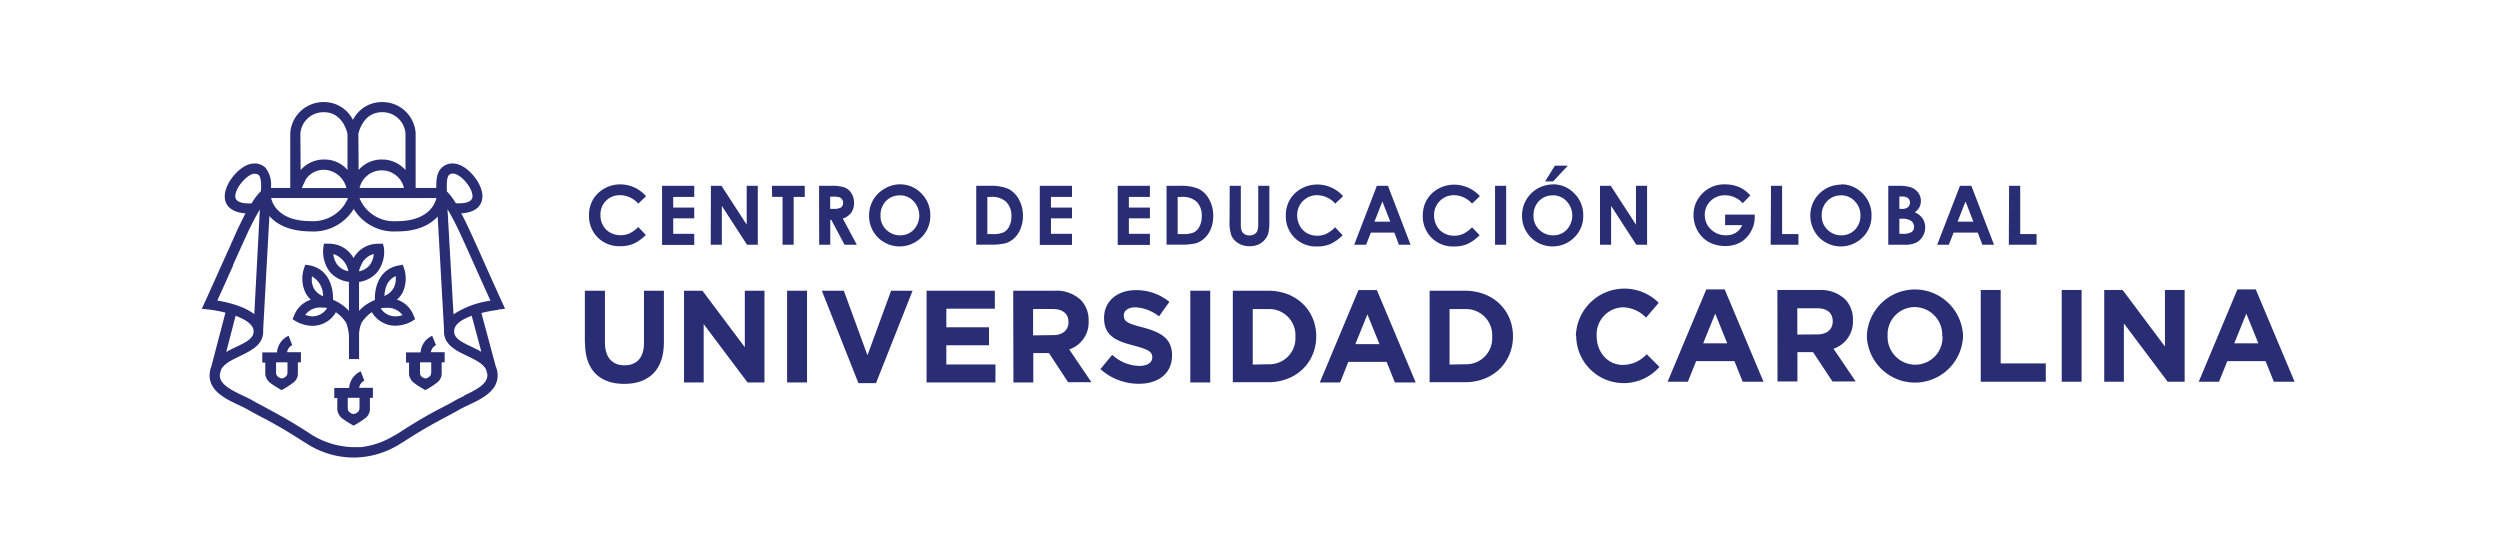 <svg xmlns="http://www.w3.org/2000/svg" viewBox="0 0 450.45 100"><defs><style>.cls-1{isolation:isolate;}.cls-2{mix-blend-mode:multiply;}.cls-3{fill:#292d73;}</style></defs><g class="cls-1"><g id="Capa_1" data-name="Capa 1"><g class="cls-2"><path class="cls-3" d="M89.79,55.77,91,55.64l-.52-1.16c-1.27-2.78-2.38-5.25-3.33-7.39s-1.76-3.92-2.43-5.37c-.6-1.3-1.12-2.38-1.61-3.28,3.25-.18,3.76-2,3.81-2.89.15-2.45-2.74-5.91-5.08-6.08a2.78,2.78,0,0,0-2.23.73c-1,.93-1,2.44-1,3.66H74.89V23.94a6,6,0,0,0-6.07-5.55,5.84,5.84,0,0,0-5.23,3.21,5.82,5.82,0,0,0-5.22-3.21,6,6,0,0,0-6.07,5.55v9.92H48.81a4.88,4.88,0,0,0-1-3.66,2.8,2.8,0,0,0-2.24-.73c-2.33.17-5.22,3.63-5.07,6.08,0,.85.55,2.68,3.73,2.89-.47.9-1,2-1.61,3.28C42,43.17,41.16,45,40.22,47.09s-2.06,4.61-3.33,7.39l-.53,1.16,1.26.13a23.21,23.21,0,0,1,3,.56L38.09,66a4,4,0,0,0-.27,1c-.52,3.31,2.81,4.87,5.24,6,.58.28,1.13.54,1.56.78.67.39,1.39.78,2.24,1.23,1.94,1,4.36,2.32,7.8,4.55l.53.32h0a15.66,15.66,0,0,0,8.44,2.56h.16a15.76,15.76,0,0,0,8.48-2.58h0l.5-.3c3.44-2.23,5.86-3.52,7.8-4.55.84-.45,1.57-.84,2.24-1.23.42-.24,1-.5,1.55-.78,2.44-1.13,5.77-2.69,5.25-6a3.92,3.92,0,0,0-.29-1l-2.58-9.6a24.38,24.38,0,0,1,3.07-.58m-4.27-7.93q1.24,2.77,2.83,6.29a16.17,16.17,0,0,0-6.66,2.46L80.63,37.68a50,50,0,0,1,2.47,4.81c.67,1.44,1.48,3.25,2.42,5.35M62.7,35.68a7,7,0,0,1-.88,1.55,6.88,6.88,0,0,1-5.88,2.61c-2.65,0-4.63-.69-5.9-2a4.51,4.51,0,0,1-1.19-2.17Zm15.94,0a4.75,4.75,0,0,1-1.21,2.17c-1.26,1.3-3.24,2-5.89,2h-.08a6.71,6.71,0,0,1-6.69-4.16Zm2.29-4.18a1,1,0,0,1,.82-.21c1.25.09,3.48,2.58,3.38,4.14-.06,1.11-1.67,1.26-3,1.19a10.9,10.9,0,0,0-1.61-2.13v-.07c0-.83-.13-2.38.41-2.92M64.79,33.86a4.11,4.11,0,0,1,8,0Zm-.22-9.74c.12-.56,1-3.9,4.25-3.9a4.14,4.14,0,0,1,4.24,3.85v6.57a5.57,5.57,0,0,0-4.23-1.9h0a5.47,5.47,0,0,0-4.21,1.88Zm-10.45-.05a4.16,4.16,0,0,1,4.25-3.85c3.27,0,4.12,3.35,4.24,3.9v6.5a5.44,5.44,0,0,0-4.2-1.88h0a5.59,5.59,0,0,0-4.24,1.9Zm.82,8.52a3.89,3.89,0,0,1,3.47-2,4.29,4.29,0,0,1,4,3.29h-8a5.86,5.86,0,0,1,.59-1.27m-12.6,2.84c-.09-1.56,2.13-4.05,3.38-4.14.57,0,.76.15.82.21.54.54.46,2.08.41,2.92a10.6,10.6,0,0,0-1.67,2.2c-1.32.06-2.87-.1-2.94-1.19m-.46,12.41c.94-2.1,1.76-3.91,2.42-5.35a47.77,47.77,0,0,1,2.46-4.77l-1,18.87c-1.9-1.48-4.93-2.17-6.66-2.46,1.07-2.34,2-4.44,2.83-6.29m3.71,11.8c0,1.27-1.18,1.92-3.17,2.86-.59.28-1.2.57-1.77.9l1.69-6.52c1.76.65,3.21,1.57,3.25,2.76m38,11.65c-.62.29-1.21.57-1.69.85-.65.38-1.36.75-2.19,1.19-2,1-4.43,2.36-7.94,4.64-.31.2-.63.4-1,.58l0,0a14.9,14.9,0,0,1-5.88,2h0l-.66,0-.62,0h-.08A14.9,14.9,0,0,1,55.65,78c-3.5-2.28-6-3.59-7.94-4.64-.82-.44-1.53-.81-2.18-1.19-.49-.28-1.07-.56-1.69-.85-2.47-1.16-4.36-2.19-4.23-3.87l.2-.8c.53-1.1,1.92-1.77,3.39-2.47,2-1,4.28-2,4.22-4.56,0-.11,0-.21,0-.32l1.12-20.39c.08.08.14.17.21.25,1.62,1.66,4,2.51,7.19,2.54H56a8.5,8.5,0,0,0,7.73-4.05,8.48,8.48,0,0,0,7.72,4.05h.1c3.15,0,5.56-.88,7.18-2.54l.13-.15L80,59.29a2.66,2.66,0,0,0,0,.3c-.07,2.53,2.21,3.61,4.22,4.56,1.45.7,2.84,1.36,3.37,2.45l.22.81c.13,1.69-1.76,2.72-4.23,3.88m3.15-7.91c-.57-.32-1.16-.61-1.73-.88-2-.94-3.21-1.59-3.17-2.86s1.47-2.12,3.16-2.75Z"/><path class="cls-3" d="M74.8,57.5l-.29-.69a4.82,4.82,0,0,0-3-2.83,4.5,4.5,0,0,0,1-1.21,5.85,5.85,0,0,0,.31-4.36l-.25-.71-.73.13c-3.59.67-4.38,4.08-4.29,6.23A7.87,7.87,0,0,0,64.69,56V50.8A5.28,5.28,0,0,0,68,49a6,6,0,0,0,1.18-4.34L69,43.92h-.86A5,5,0,0,0,63.7,46.5a5,5,0,0,0-4.48-2.59h-.86l-.11.78A6.07,6.07,0,0,0,59.44,49a5.28,5.28,0,0,0,3.43,1.78v5.24a8,8,0,0,0-2.87-2c.08-2.15-.71-5.56-4.29-6.23L55,47.7l-.24.71a5.82,5.82,0,0,0,.3,4.36A4.7,4.7,0,0,0,56,54a4.83,4.83,0,0,0-3,2.83l-.29.69.64.39a6.27,6.27,0,0,0,2.95.8,4.87,4.87,0,0,0,4.22-2.45,7,7,0,0,1,1.84,1.88,7.61,7.61,0,0,1,.52,3V64.7h1.82V60.49a5.64,5.64,0,0,1,.46-2.37A6.89,6.89,0,0,1,67,56.24a4.9,4.9,0,0,0,4.21,2.45,6.33,6.33,0,0,0,3-.8ZM56.21,49.8a4,4,0,0,1,2,3.57A3.38,3.38,0,0,1,56.57,52a3.59,3.59,0,0,1-.36-2.15M56.29,57A4,4,0,0,1,55,56.73a3.36,3.36,0,0,1,3-1.31,6.94,6.94,0,0,1,.95.07A3.15,3.15,0,0,1,56.29,57M67.34,45.83a3.65,3.65,0,0,1-.78,2,3.33,3.33,0,0,1-1.87,1.06v-.12a8.4,8.4,0,0,1,.38-1,3.35,3.35,0,0,1,2.27-2m-7.27,0a4,4,0,0,1,2.69,3.1h0a3.44,3.44,0,0,1-1.91-1.08,3.65,3.65,0,0,1-.78-2m9.38,6.3a3.27,3.27,0,0,1,1.84-2.35,3.71,3.71,0,0,1-.36,2.14,3.29,3.29,0,0,1-1.67,1.44,6.47,6.47,0,0,1,.19-1.23M71.2,57a3.14,3.14,0,0,1-2.61-1.46,6.82,6.82,0,0,1,1-.07,3.38,3.38,0,0,1,2.95,1.31A4.14,4.14,0,0,1,71.2,57"/><path class="cls-3" d="M52.66,62.19,52,60.5a3.56,3.56,0,0,0-2.09,3H47.26v1.83h.54v2.17a2.52,2.52,0,0,0,.81,1.43,18,18,0,0,0,2.13,1.36,16,16,0,0,0,2.2-1.42,2.07,2.07,0,0,0,.73-1.37V65.29h.55V63.46H51.73a1.69,1.69,0,0,1,.93-1.27m-.87,5c0,.83-1,1-1,1s-1-.14-1.05-1c0-.6,0-1.47,0-1.91H51.8c0,.44,0,1.31,0,1.91"/><path class="cls-3" d="M78.56,62.19l-.69-1.69a3.56,3.56,0,0,0-2.09,3H73.16v1.83h.54v2.17a2.45,2.45,0,0,0,.81,1.43,18,18,0,0,0,2.13,1.36,16,16,0,0,0,2.2-1.42,2.17,2.17,0,0,0,.74-1.37V65.29h.54V63.46H77.64a1.67,1.67,0,0,1,.92-1.27m-.88,5c0,.83-1,1-1,1s-1-.14-1-1c0-.6,0-1.47,0-1.91H77.7c0,.44,0,1.31,0,1.91"/><path class="cls-3" d="M65.64,68.6,65,66.9a3.57,3.57,0,0,0-2.09,3H60.23v1.82h.55v2.17a2.51,2.51,0,0,0,.8,1.44,20.48,20.48,0,0,0,2.13,1.36,17.69,17.69,0,0,0,2.21-1.42,2.16,2.16,0,0,0,.73-1.38V71.69h.54V69.87H64.71a1.67,1.67,0,0,1,.93-1.27m-.88,5c0,.82-1,1-1.05,1s-1-.14-1.05-1c0-.61,0-1.47,0-1.92h2.12c0,.45,0,1.31,0,1.92"/><path class="cls-3" d="M105.38,61.83V52.38H109v9.35c0,2.69,1.32,4.09,3.52,4.09s3.51-1.35,3.51-4V52.38h3.59v9.33c0,5-2.77,7.46-7.15,7.46s-7.06-2.48-7.06-7.34"/><polygon class="cls-3" points="123.25 52.38 126.56 52.38 134.2 62.56 134.2 52.38 137.74 52.38 137.74 68.91 134.69 68.91 126.79 58.4 126.79 68.91 123.25 68.91 123.25 52.38"/><rect class="cls-3" x="141.82" y="52.38" width="3.59" height="16.53"/><polygon class="cls-3" points="148.08 52.38 152.04 52.38 156.3 64.02 160.56 52.38 164.43 52.38 157.84 69.03 154.67 69.03 148.08 52.38"/><polygon class="cls-3" points="166.95 52.38 179.25 52.38 179.25 55.62 170.51 55.62 170.51 58.97 178.2 58.97 178.2 62.21 170.51 62.21 170.51 65.67 179.36 65.67 179.36 68.91 166.95 68.91 166.95 52.38"/><path class="cls-3" d="M182.56,52.38H190a6.43,6.43,0,0,1,4.75,1.68,5.22,5.22,0,0,1,1.4,3.78v0a5.13,5.13,0,0,1-3.5,5.12l4,5.9h-4.2L189,63.62h-2.82v5.29h-3.58Zm7.21,8c1.76,0,2.75-.94,2.75-2.34v0c0-1.55-1.07-2.36-2.81-2.36h-3.57v4.75Z"/><path class="cls-3" d="M198.28,66.5l2.12-2.57a7.4,7.4,0,0,0,4.87,2c1.46,0,2.35-.59,2.35-1.55v0c0-.92-.56-1.39-3.28-2.1-3.29-.85-5.41-1.77-5.41-5v0c0-3,2.38-5,5.71-5a9.38,9.38,0,0,1,6.06,2.11L208.83,57a7.53,7.53,0,0,0-4.24-1.63c-1.37,0-2.1.63-2.1,1.44v.05c0,1.08.7,1.44,3.52,2.16,3.31.88,5.17,2.08,5.17,5v0c0,3.28-2.47,5.13-6,5.13a10.31,10.31,0,0,1-6.91-2.65"/><rect class="cls-3" x="214.47" y="52.38" width="3.59" height="16.53"/><path class="cls-3" d="M222.13,52.38h6.36c5.12,0,8.67,3.57,8.67,8.22v0c0,4.66-3.55,8.27-8.67,8.27h-6.36Zm6.36,13.25a4.69,4.69,0,0,0,4.92-4.94v0a4.72,4.72,0,0,0-4.92-5h-2.77v10Z"/><path class="cls-3" d="M244.77,52.26h3.31l7,16.65h-3.75l-1.49-3.71h-6.9l-1.48,3.71h-3.66ZM248.55,62l-2.17-5.36L244.21,62Z"/><path class="cls-3" d="M257.59,52.38h6.35c5.13,0,8.67,3.57,8.67,8.22v0c0,4.66-3.54,8.27-8.67,8.27h-6.35Zm6.35,13.25a4.68,4.68,0,0,0,4.92-4.94v0a4.71,4.71,0,0,0-4.92-5h-2.76v10Z"/><path class="cls-3" d="M283.94,60.56v0a8.75,8.75,0,0,1,14.93-6l-2.29,2.67a5.94,5.94,0,0,0-4.16-1.86,4.87,4.87,0,0,0-4.73,5.14v.05c0,2.84,1.93,5.19,4.73,5.19a5.84,5.84,0,0,0,4.28-1.93L299,66.11a8.56,8.56,0,0,1-15-5.55"/><path class="cls-3" d="M307.44,52.14h3.31l7,16.64H314l-1.49-3.71h-6.9l-1.49,3.71h-3.65Zm3.77,9.72-2.16-5.35-2.17,5.35Z"/><path class="cls-3" d="M320.25,52.25h7.46a6.43,6.43,0,0,1,4.75,1.68,5.22,5.22,0,0,1,1.4,3.78v0a5.13,5.13,0,0,1-3.5,5.12l4,5.9h-4.19l-3.49-5.28h-2.82v5.28h-3.59Zm7.23,8c1.74,0,2.74-.94,2.74-2.33V57.9c0-1.56-1.07-2.36-2.82-2.36h-3.56v4.74Z"/><path class="cls-3" d="M336.37,60.56v0a8.67,8.67,0,0,1,17.33-.05v.05a8.67,8.67,0,0,1-17.33,0m13.58,0v0A5,5,0,0,0,345,55.33a4.91,4.91,0,0,0-4.89,5.14v.05a5,5,0,0,0,4.94,5.19A4.91,4.91,0,0,0,350,60.56"/><polygon class="cls-3" points="356.89 52.25 360.48 52.25 360.48 65.48 368.61 65.48 368.61 68.78 356.89 68.78 356.89 52.25"/><rect class="cls-3" x="371.48" y="52.25" width="3.58" height="16.53"/><polygon class="cls-3" points="379.14 52.25 382.45 52.25 390.08 62.43 390.08 52.25 393.63 52.25 393.63 68.78 390.57 68.78 382.68 58.27 382.68 68.78 379.14 68.78 379.14 52.25"/><path class="cls-3" d="M403.14,52.14h3.3l7,16.64h-3.74l-1.49-3.71h-6.9l-1.49,3.71h-3.65Zm3.77,9.72-2.17-5.35-2.17,5.35Z"/><path class="cls-3" d="M116.41,35.35,115,36.69a4.4,4.4,0,0,0-3.25-1.52,3.49,3.49,0,0,0-2.56,1,3.45,3.45,0,0,0-1,2.56,3.78,3.78,0,0,0,.46,1.89,3.29,3.29,0,0,0,1.3,1.29,3.75,3.75,0,0,0,1.88.47,3.9,3.9,0,0,0,1.61-.33A5.76,5.76,0,0,0,115,40.9l1.37,1.43a7.75,7.75,0,0,1-2.23,1.59,5.94,5.94,0,0,1-2.38.44,5.5,5.5,0,0,1-4.06-1.57,5.41,5.41,0,0,1-1.57-4,5.57,5.57,0,0,1,.71-2.82,5.4,5.4,0,0,1,2.06-2,5.78,5.78,0,0,1,2.88-.75,6.16,6.16,0,0,1,4.63,2.14Z"/><path class="cls-3" d="M119.29,33.48h5.8v2H121.3v1.92h3.79v1.94H121.3v2.79h3.79v2h-5.8Z"/><path class="cls-3" d="M128.09,33.48H130l4.54,7v-7h2V44.1h-1.94l-4.54-7v7h-2Z"/><path class="cls-3" d="M139.08,33.48H145v2H143V44.1h-2V35.47h-1.88Z"/><path class="cls-3" d="M147.58,33.48h2.14a7,7,0,0,1,2.5.31,2.54,2.54,0,0,1,1.2,1.05,3.11,3.11,0,0,1,.46,1.72,3,3,0,0,1-.5,1.75,3.06,3.06,0,0,1-1.52,1.07l2.52,4.72h-2.21l-2.39-4.5h-.18v4.5h-2Zm2,4.15h.63a2.48,2.48,0,0,0,1.33-.25,1,1,0,0,0,.36-.84,1,1,0,0,0-.66-1,3.84,3.84,0,0,0-1.11-.11h-.55Z"/><path class="cls-3" d="M162.13,33.21A5.3,5.3,0,0,1,166,34.84a5.45,5.45,0,0,1,1.62,4,5.34,5.34,0,0,1-1.6,3.93,5.54,5.54,0,0,1-7.85,0,5.46,5.46,0,0,1-1.58-3.93,5.55,5.55,0,0,1,.73-2.8,5.47,5.47,0,0,1,2-2A5.41,5.41,0,0,1,162.13,33.21Zm0,2a3.32,3.32,0,0,0-2.48,1,3.59,3.59,0,0,0-1,2.6,3.39,3.39,0,0,0,1.27,2.79,3.46,3.46,0,0,0,2.25.8,3.31,3.31,0,0,0,2.45-1,3.75,3.75,0,0,0,0-5.13A3.32,3.32,0,0,0,162.11,35.19Z"/><path class="cls-3" d="M175.9,33.48h2.39a8,8,0,0,1,3.44.57,4.51,4.51,0,0,1,1.85,1.87,6,6,0,0,1,.73,3,5.89,5.89,0,0,1-.41,2.25,4.59,4.59,0,0,1-1.12,1.71,4.1,4.1,0,0,1-1.56.94,11.11,11.11,0,0,1-2.89.26H175.9Zm2,2v6.7h.94a4.75,4.75,0,0,0,2-.32,2.36,2.36,0,0,0,1-1.07,3.86,3.86,0,0,0,.4-1.85,3.51,3.51,0,0,0-1-2.62,3.76,3.76,0,0,0-2.73-.84Z"/><path class="cls-3" d="M187.35,33.48h5.8v2h-3.79v1.92h3.79v1.94h-3.79v2.79h3.79v2h-5.8Z"/><path class="cls-3" d="M201.39,33.48h5.8v2H203.4v1.92h3.79v1.94H203.4v2.79h3.79v2h-5.8Z"/><path class="cls-3" d="M210.19,33.48h2.39a8,8,0,0,1,3.44.57,4.51,4.51,0,0,1,1.85,1.87,6,6,0,0,1,.73,3,6.08,6.08,0,0,1-.4,2.25,4.73,4.73,0,0,1-1.13,1.71,4.15,4.15,0,0,1-1.55.94,11.26,11.26,0,0,1-2.9.26h-2.43Zm2,2v6.7h.94a4.68,4.68,0,0,0,2-.32,2.36,2.36,0,0,0,1-1.07,3.86,3.86,0,0,0,.4-1.85,3.5,3.5,0,0,0-.94-2.62,3.79,3.79,0,0,0-2.74-.84Z"/><path class="cls-3" d="M221.57,33.48h2v6.87a3.57,3.57,0,0,0,.16,1.25,1.22,1.22,0,0,0,.51.59,1.8,1.8,0,0,0,1.78,0,1.29,1.29,0,0,0,.54-.62,4.6,4.6,0,0,0,.15-1.45V33.48h2v6.33a9.14,9.14,0,0,1-.18,2.22,3.17,3.17,0,0,1-.68,1.2,3.26,3.26,0,0,1-1.18.86,4.07,4.07,0,0,1-1.54.27,3.68,3.68,0,0,1-2-.53,3.1,3.1,0,0,1-1.23-1.32,7.2,7.2,0,0,1-.36-2.7Z"/><path class="cls-3" d="M242,35.35l-1.42,1.34a4.38,4.38,0,0,0-3.24-1.52,3.55,3.55,0,0,0-3.61,3.6,3.89,3.89,0,0,0,.46,1.89A3.32,3.32,0,0,0,235.47,42a3.71,3.71,0,0,0,1.87.47,3.83,3.83,0,0,0,1.61-.33,5.62,5.62,0,0,0,1.6-1.19l1.37,1.43a7.59,7.59,0,0,1-2.22,1.59,6,6,0,0,1-2.39.44,5.48,5.48,0,0,1-4.05-1.57,5.42,5.42,0,0,1-1.58-4A5.48,5.48,0,0,1,232.4,36a5.33,5.33,0,0,1,2.06-2,5.78,5.78,0,0,1,2.88-.75A6.16,6.16,0,0,1,242,35.35Z"/><path class="cls-3" d="M248.08,33.48h2l4.08,10.62h-2.1l-.83-2.19H247l-.86,2.19H244Zm1,2.82-1.43,3.64h2.85Z"/><path class="cls-3" d="M266.64,35.35l-1.41,1.34A4.38,4.38,0,0,0,262,35.17a3.55,3.55,0,0,0-3.61,3.6,3.78,3.78,0,0,0,.46,1.89A3.25,3.25,0,0,0,260.15,42a3.69,3.69,0,0,0,1.87.47,3.86,3.86,0,0,0,1.61-.33,5.76,5.76,0,0,0,1.6-1.19l1.37,1.43a7.72,7.72,0,0,1-2.22,1.59,6,6,0,0,1-2.39.44,5.48,5.48,0,0,1-4.05-1.57,5.38,5.38,0,0,1-1.58-4,5.48,5.48,0,0,1,.72-2.82,5.38,5.38,0,0,1,2.05-2,5.85,5.85,0,0,1,2.89-.75,6.05,6.05,0,0,1,2.53.56A5.88,5.88,0,0,1,266.64,35.35Z"/><path class="cls-3" d="M269.38,33.48h2V44.1h-2Z"/><path class="cls-3" d="M279.78,33.21a5.29,5.29,0,0,1,3.87,1.63,5.45,5.45,0,0,1,1.62,4,5.34,5.34,0,0,1-1.6,3.93,5.54,5.54,0,0,1-7.85,0,5.46,5.46,0,0,1-1.58-3.93A5.55,5.55,0,0,1,275,36a5.59,5.59,0,0,1,4.81-2.77Zm0,2a3.3,3.3,0,0,0-2.47,1,3.56,3.56,0,0,0-1,2.6,3.39,3.39,0,0,0,1.27,2.79,3.46,3.46,0,0,0,2.25.8,3.3,3.3,0,0,0,2.45-1,3.75,3.75,0,0,0,0-5.13A3.32,3.32,0,0,0,279.75,35.19Zm.38-5.36h2.33l-2.64,2.83H278.4Z"/><path class="cls-3" d="M288.29,33.48h1.94l4.54,7v-7h2V44.1h-1.94l-4.54-7v7h-2Z"/><path class="cls-3" d="M315.37,35.21,314,36.62a4.22,4.22,0,0,0-3.15-1.43,3.6,3.6,0,0,0-2.62,1,3.38,3.38,0,0,0-1.06,2.53,3.46,3.46,0,0,0,1.1,2.6,3.73,3.73,0,0,0,2.7,1.07,3.37,3.37,0,0,0,1.77-.44,3,3,0,0,0,1.16-1.38h-3.07v-1.9h5.34v.45a5.19,5.19,0,0,1-.72,2.64,5,5,0,0,1-1.87,1.91,5.38,5.38,0,0,1-2.69.65,6.07,6.07,0,0,1-3-.71,5.25,5.25,0,0,1-2-2,5.75,5.75,0,0,1-.75-2.87,5.31,5.31,0,0,1,1.39-3.66,5.47,5.47,0,0,1,4.3-1.86,6.41,6.41,0,0,1,2.59.52A5.82,5.82,0,0,1,315.37,35.21Z"/><path class="cls-3" d="M319.1,33.48h2v8.69h2.94V44.1h-5Z"/><path class="cls-3" d="M331.72,33.21a5.29,5.29,0,0,1,3.87,1.63,5.45,5.45,0,0,1,1.62,4,5.34,5.34,0,0,1-1.6,3.93,5.54,5.54,0,0,1-7.85,0,5.67,5.67,0,0,1-.84-6.73,5.56,5.56,0,0,1,4.8-2.77Zm0,2a3.31,3.31,0,0,0-2.48,1,3.56,3.56,0,0,0-1,2.6,3.42,3.42,0,0,0,1.27,2.79,3.48,3.48,0,0,0,2.25.8,3.3,3.3,0,0,0,2.45-1,3.51,3.51,0,0,0,1-2.56,3.55,3.55,0,0,0-1-2.57A3.3,3.3,0,0,0,331.7,35.19Z"/><path class="cls-3" d="M340.23,44.1V33.48h1.67a8.35,8.35,0,0,1,2.12.19,2.85,2.85,0,0,1,1.52.94,2.41,2.41,0,0,1,.56,1.61,2.34,2.34,0,0,1-.25,1.1,2.78,2.78,0,0,1-.84.93,3.26,3.26,0,0,1,1.42,1.14,2.84,2.84,0,0,1,.45,1.61,3,3,0,0,1-.47,1.63,2.92,2.92,0,0,1-1.19,1.1,4.5,4.5,0,0,1-2,.37Zm2-8.69v2.23h.44a1.64,1.64,0,0,0,1.1-.31,1,1,0,0,0,.36-.84,1,1,0,0,0-.34-.79,1.61,1.61,0,0,0-1-.29Zm0,4v2.72h.51a3.11,3.11,0,0,0,1.69-.32,1.07,1.07,0,0,0,.44-.92,1.28,1.28,0,0,0-.51-1.08,2.81,2.81,0,0,0-1.71-.4Z"/><path class="cls-3" d="M353.15,33.48h2.05l4.08,10.62h-2.1l-.83-2.19H352l-.86,2.19h-2.1Zm1,2.82-1.43,3.64h2.84Z"/><path class="cls-3" d="M362,33.48h2v8.69h2.95V44.1h-5Z"/></g></g></g></svg>